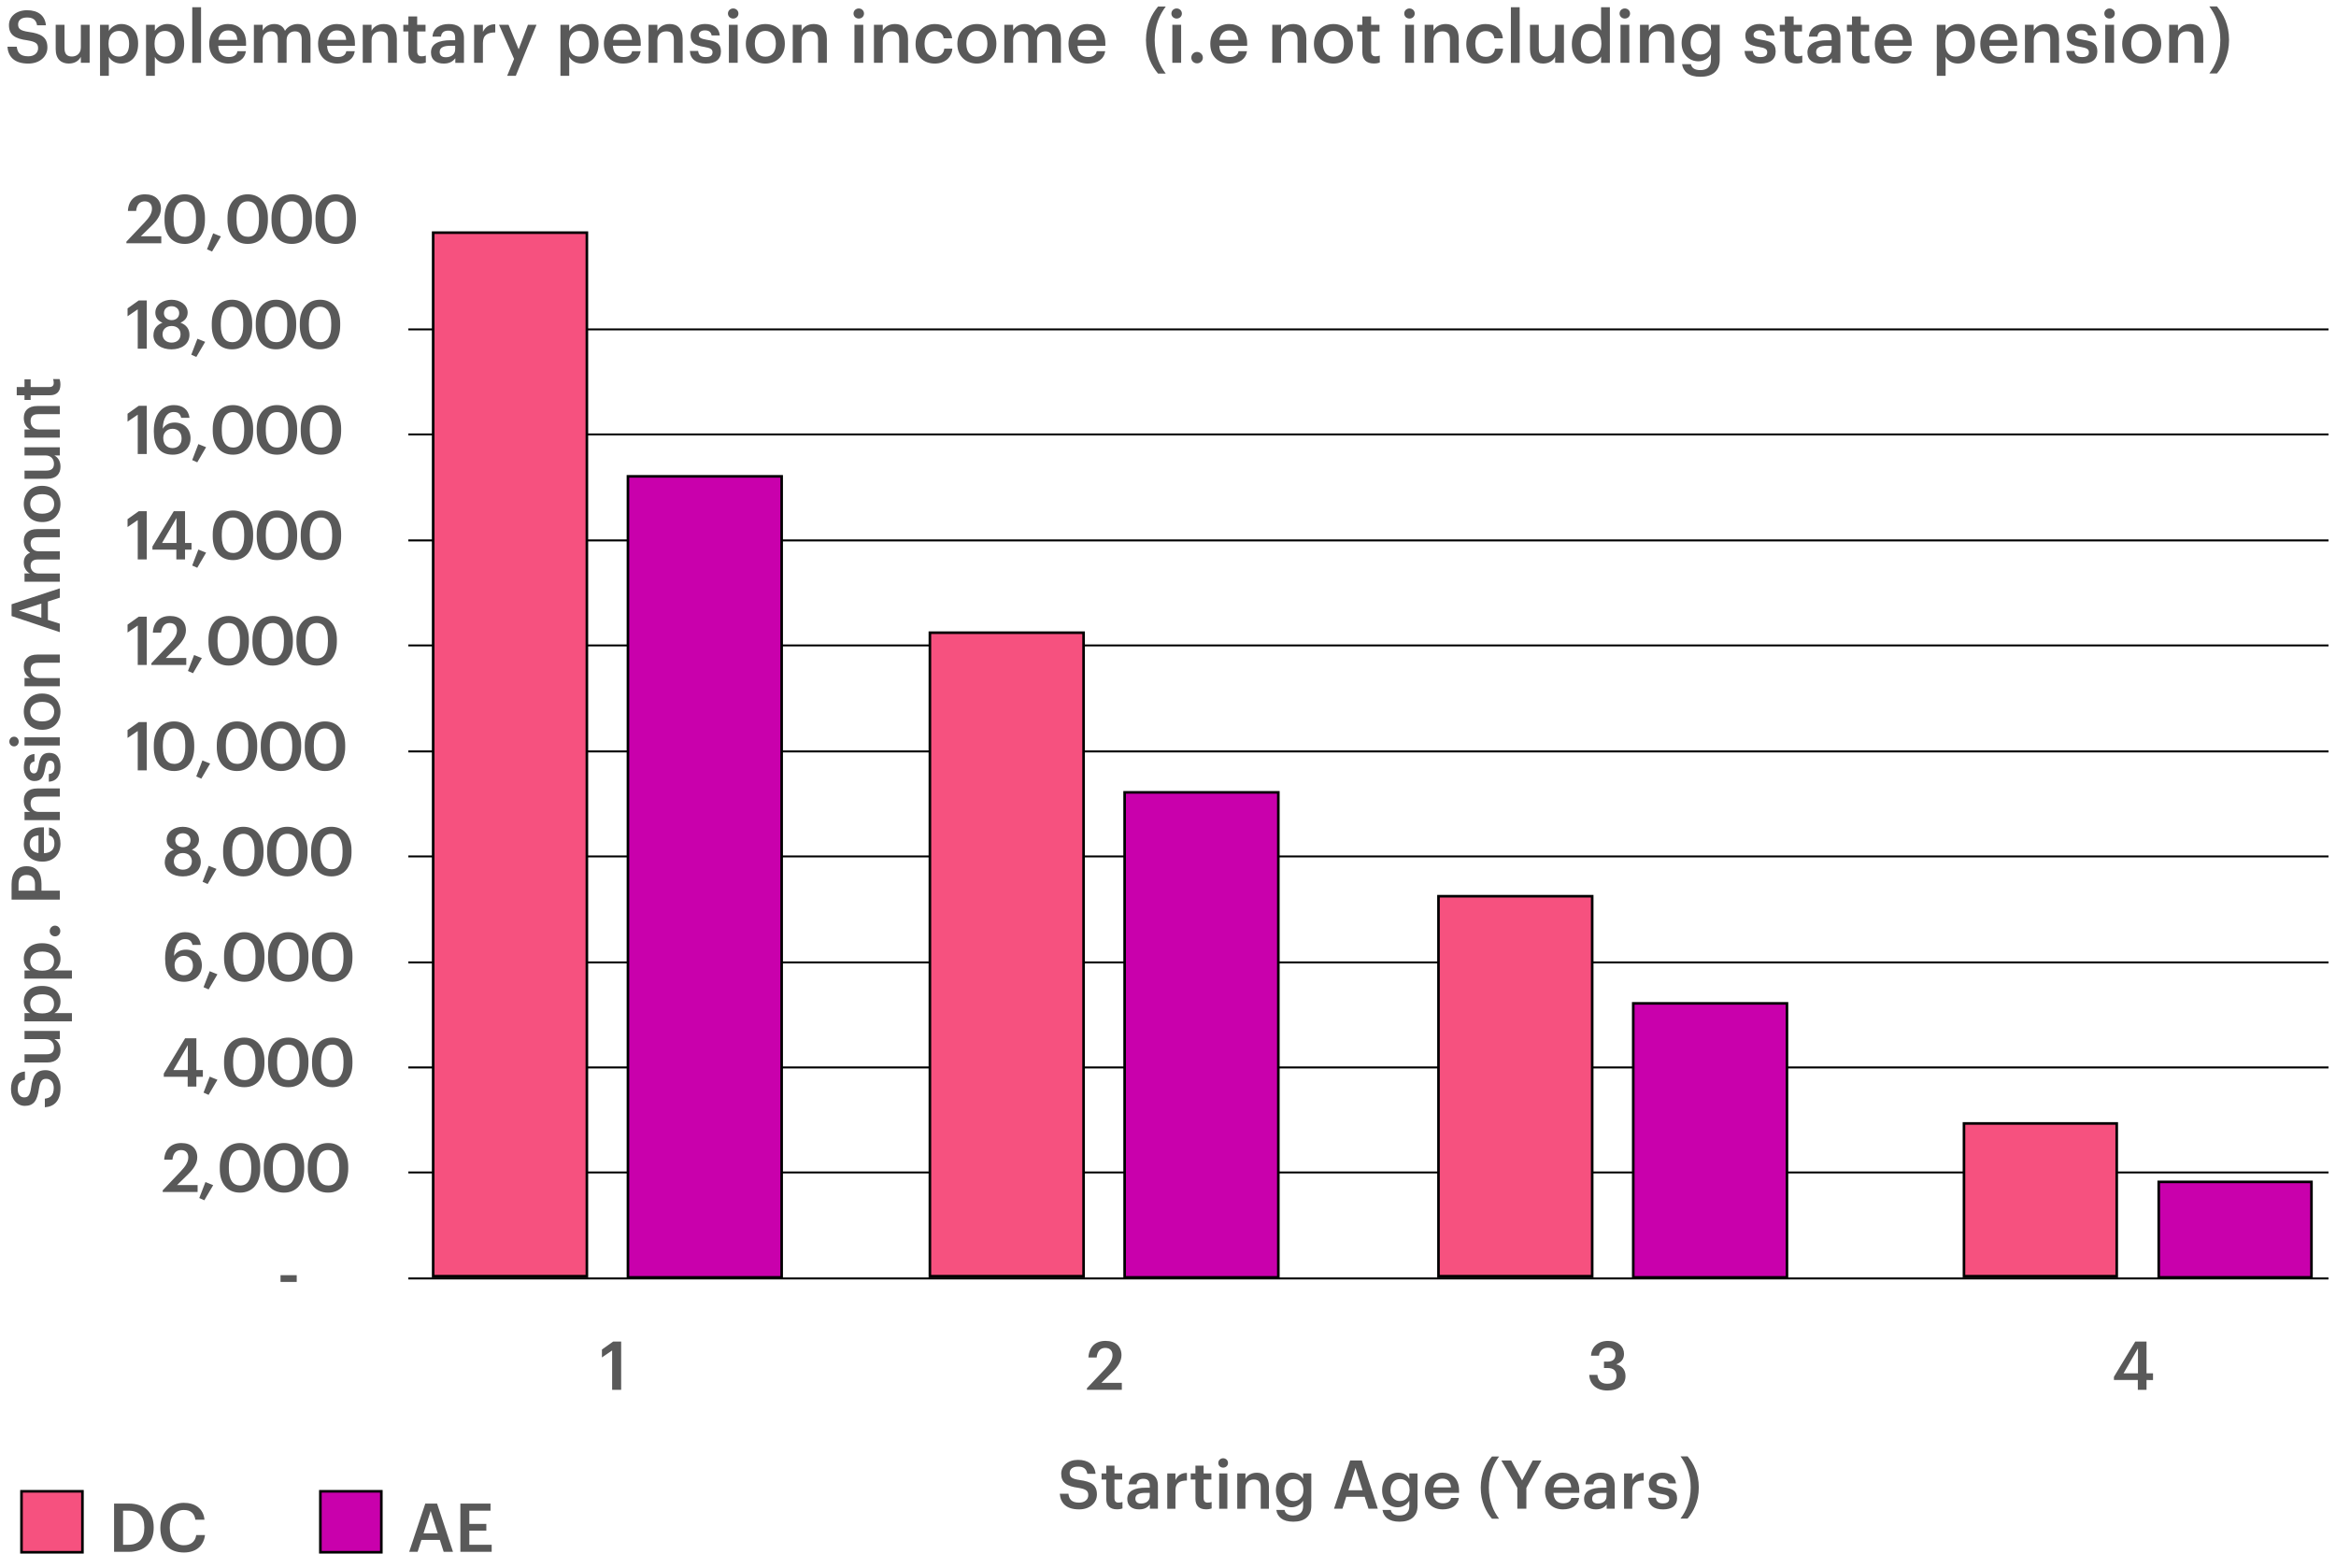 <svg xmlns="http://www.w3.org/2000/svg" id="Layer_2" data-name="Layer 2" viewBox="0 0 900 604.14"><defs><style>.cls-1{fill:none;stroke-linejoin:round;stroke-width:.75px;stroke:#000}.cls-2,.cls-4{stroke:#000;stroke-miterlimit:10}.cls-2{fill:#c900ac}.cls-4{fill:#f6517f}.cls-6{fill:#595959}</style></defs><g><path d="M157.31 451.7h739.8m-739.8-40.46h739.8m-739.8-40.46h739.8m-739.8-40.83h739.8m-739.8-40.46h739.8m-739.8-40.83h739.8m-739.8-40.46h739.8m-739.8-40.83h739.8m-739.8-40.46h739.8M157.31 492.53H897.1" class="cls-1"/><path d="M108.08 491.27h6.24v2.6h-6.24v-2.6Z" class="cls-6"/><g><path d="m62.69 458.59 7.02-7.41c1.77-1.87 2.83-3.51 2.83-5.28s-.99-2.83-2.78-2.83-3.02 1.07-3.33 3.69h-3.17c.23-4.06 2.68-6.4 6.6-6.4s6.14 2.21 6.14 5.49c0 2.42-1.43 4.52-3.64 6.66l-4.13 4.03h7.9v2.68H62.69v-.62ZM76.78 461.55l2.37-6.16 2.99 1.2-3.41 5.82-1.95-.86ZM84.68 450.4v-.94c0-5.64 3.12-9.1 7.8-9.1s7.77 3.43 7.77 9.02v.94c0 5.59-2.91 9.15-7.77 9.15s-7.8-3.48-7.8-9.07Zm12.12-.08v-.91c0-3.95-1.51-6.34-4.29-6.34s-4.34 2.24-4.34 6.37v.94c0 4.21 1.61 6.34 4.39 6.34s4.24-2.18 4.24-6.4ZM101.63 450.4v-.94c0-5.64 3.12-9.1 7.8-9.1s7.77 3.43 7.77 9.02v.94c0 5.59-2.91 9.15-7.77 9.15s-7.8-3.48-7.8-9.07Zm12.12-.08v-.91c0-3.95-1.51-6.34-4.29-6.34s-4.34 2.24-4.34 6.37v.94c0 4.21 1.61 6.34 4.39 6.34s4.24-2.18 4.24-6.4ZM118.59 450.4v-.94c0-5.64 3.12-9.1 7.8-9.1s7.77 3.43 7.77 9.02v.94c0 5.59-2.91 9.15-7.77 9.15s-7.8-3.48-7.8-9.07Zm12.12-.08v-.91c0-3.95-1.51-6.34-4.29-6.34s-4.34 2.24-4.34 6.37v.94c0 4.21 1.61 6.34 4.39 6.34s4.24-2.18 4.24-6.4Z" class="cls-6"/></g><g><path d="M72.31 414.83H63.1v-1.22l8.22-13.6h4.34v12.25h2.5v2.57h-2.5v3.77h-3.35v-3.77Zm.05-2.57v-9.62l-5.56 9.62h5.56ZM78.42 420.94l2.37-6.16 2.99 1.2-3.41 5.82-1.95-.86ZM86.32 409.78v-.94c0-5.64 3.12-9.1 7.8-9.1s7.77 3.43 7.77 9.02v.94c0 5.59-2.91 9.15-7.77 9.15s-7.8-3.48-7.8-9.07Zm12.12-.08v-.91c0-3.95-1.51-6.34-4.29-6.34s-4.34 2.24-4.34 6.37v.94c0 4.21 1.61 6.34 4.39 6.34s4.24-2.18 4.24-6.4ZM103.27 409.78v-.94c0-5.64 3.12-9.1 7.8-9.1s7.77 3.43 7.77 9.02v.94c0 5.59-2.91 9.15-7.77 9.15s-7.8-3.48-7.8-9.07Zm12.12-.08v-.91c0-3.95-1.51-6.34-4.29-6.34s-4.34 2.24-4.34 6.37v.94c0 4.21 1.61 6.34 4.39 6.34s4.24-2.18 4.24-6.4ZM120.22 409.78v-.94c0-5.64 3.12-9.1 7.8-9.1s7.77 3.43 7.77 9.02v.94c0 5.59-2.91 9.15-7.77 9.15s-7.8-3.48-7.8-9.07Zm12.12-.08v-.91c0-3.95-1.51-6.34-4.29-6.34s-4.34 2.24-4.34 6.37v.94c0 4.21 1.61 6.34 4.39 6.34s4.24-2.18 4.24-6.4Z" class="cls-6"/></g><g><path d="M63.62 369.53v-.44c0-6.45 3.25-9.96 7.7-9.96 3.38 0 5.62 1.66 6.06 4.91h-3.22c-.34-1.4-1.07-2.24-2.86-2.24-2.5 0-4.13 2.21-4.24 6.45.86-1.43 2.39-2.39 4.6-2.39 3.56 0 6.11 2.44 6.11 6.06s-2.65 6.32-6.86 6.32c-5.41 0-7.28-3.8-7.28-8.71ZM74.33 372c0-2.24-1.35-3.74-3.48-3.74s-3.59 1.48-3.59 3.54c0 2.47 1.48 3.9 3.59 3.9s3.48-1.48 3.48-3.69ZM78.42 380.32l2.37-6.16 2.99 1.2-3.41 5.82-1.95-.86ZM86.32 369.17v-.94c0-5.64 3.12-9.1 7.8-9.1s7.77 3.43 7.77 9.02v.94c0 5.59-2.91 9.15-7.77 9.15s-7.8-3.48-7.8-9.07Zm12.12-.08v-.91c0-3.95-1.51-6.34-4.29-6.34s-4.34 2.24-4.34 6.37v.94c0 4.21 1.61 6.34 4.39 6.34s4.24-2.18 4.24-6.4ZM103.27 369.17v-.94c0-5.64 3.12-9.1 7.8-9.1s7.77 3.43 7.77 9.02v.94c0 5.59-2.91 9.15-7.77 9.15s-7.8-3.48-7.8-9.07Zm12.12-.08v-.91c0-3.95-1.51-6.34-4.29-6.34s-4.34 2.24-4.34 6.37v.94c0 4.21 1.61 6.34 4.39 6.34s4.24-2.18 4.24-6.4ZM120.22 369.17v-.94c0-5.64 3.12-9.1 7.8-9.1s7.77 3.43 7.77 9.02v.94c0 5.59-2.91 9.15-7.77 9.15s-7.8-3.48-7.8-9.07Zm12.12-.08v-.91c0-3.95-1.51-6.34-4.29-6.34s-4.34 2.24-4.34 6.37v.94c0 4.21 1.61 6.34 4.39 6.34s4.24-2.18 4.24-6.4Z" class="cls-6"/></g><g><path d="M63.49 332.12c0-2.37 1.4-4 3.48-4.73-1.72-.68-2.76-2.03-2.76-3.87 0-3.15 3.02-4.99 6.24-4.99s6.21 1.87 6.21 4.94c0 1.9-1.09 3.17-2.76 3.9 2.18.78 3.46 2.39 3.46 4.65 0 3.67-3.17 5.62-6.92 5.62s-6.97-1.87-6.97-5.51Zm10.43-.31c0-2.05-1.51-3.17-3.43-3.17s-3.51 1.12-3.51 3.2 1.61 3.2 3.48 3.2c1.98 0 3.46-1.14 3.46-3.22Zm-.52-8.14c0-1.59-1.27-2.65-2.94-2.65s-2.94 1.01-2.94 2.68 1.38 2.68 2.99 2.68c1.69 0 2.89-1.01 2.89-2.7ZM78.05 339.71l2.37-6.16 2.99 1.2-3.41 5.82-1.95-.86ZM85.96 328.56v-.94c0-5.64 3.12-9.1 7.8-9.1s7.77 3.43 7.77 9.02v.94c0 5.59-2.91 9.15-7.77 9.15s-7.8-3.48-7.8-9.07Zm12.12-.08v-.91c0-3.95-1.51-6.34-4.29-6.34s-4.34 2.24-4.34 6.37v.94c0 4.21 1.61 6.34 4.39 6.34s4.24-2.18 4.24-6.4ZM102.91 328.56v-.94c0-5.64 3.12-9.1 7.8-9.1s7.77 3.43 7.77 9.02v.94c0 5.59-2.91 9.15-7.77 9.15s-7.8-3.48-7.8-9.07Zm12.12-.08v-.91c0-3.95-1.51-6.34-4.29-6.34s-4.34 2.24-4.34 6.37v.94c0 4.21 1.61 6.34 4.39 6.34s4.24-2.18 4.24-6.4ZM119.86 328.56v-.94c0-5.64 3.12-9.1 7.8-9.1s7.77 3.43 7.77 9.02v.94c0 5.59-2.91 9.15-7.77 9.15s-7.8-3.48-7.8-9.07Zm12.12-.08v-.91c0-3.95-1.51-6.34-4.29-6.34s-4.34 2.24-4.34 6.37v.94c0 4.21 1.61 6.34 4.39 6.34s4.24-2.18 4.24-6.4Z" class="cls-6"/></g><g><path d="m53.07 281.62-3.93 2.68v-3.04l4.32-3.07h3.09v18.59h-3.48v-15.16ZM59.26 287.97v-.94c0-5.64 3.12-9.1 7.8-9.1s7.77 3.43 7.77 9.02v.94c0 5.59-2.91 9.15-7.77 9.15s-7.8-3.48-7.8-9.07Zm12.12-.08v-.91c0-3.95-1.51-6.34-4.29-6.34s-4.34 2.24-4.34 6.37v.94c0 4.21 1.61 6.34 4.39 6.34s4.24-2.18 4.24-6.4ZM75.61 299.12l2.37-6.16 2.99 1.2-3.41 5.82-1.95-.86ZM83.52 287.97v-.94c0-5.64 3.12-9.1 7.8-9.1s7.77 3.43 7.77 9.02v.94c0 5.59-2.91 9.15-7.77 9.15s-7.8-3.48-7.8-9.07Zm12.12-.08v-.91c0-3.95-1.51-6.34-4.29-6.34s-4.34 2.24-4.34 6.37v.94c0 4.21 1.61 6.34 4.39 6.34s4.24-2.18 4.24-6.4ZM100.47 287.97v-.94c0-5.64 3.12-9.1 7.8-9.1s7.77 3.43 7.77 9.02v.94c0 5.59-2.91 9.15-7.77 9.15s-7.8-3.48-7.8-9.07Zm12.12-.08v-.91c0-3.95-1.51-6.34-4.29-6.34s-4.34 2.24-4.34 6.37v.94c0 4.21 1.61 6.34 4.39 6.34s4.24-2.18 4.24-6.4ZM117.42 287.97v-.94c0-5.64 3.12-9.1 7.8-9.1s7.77 3.43 7.77 9.02v.94c0 5.59-2.91 9.15-7.77 9.15s-7.8-3.48-7.8-9.07Zm12.12-.08v-.91c0-3.95-1.51-6.34-4.29-6.34s-4.34 2.24-4.34 6.37v.94c0 4.21 1.61 6.34 4.39 6.34s4.24-2.18 4.24-6.4Z" class="cls-6"/></g><g><path d="m53.07 241.01-3.93 2.68v-3.04l4.32-3.07h3.09v18.59h-3.48v-15.16ZM58.32 255.54l7.02-7.41c1.77-1.87 2.83-3.51 2.83-5.28s-.99-2.83-2.78-2.83-3.02 1.07-3.33 3.69h-3.17c.23-4.06 2.68-6.4 6.6-6.4s6.14 2.21 6.14 5.49c0 2.42-1.43 4.52-3.64 6.66l-4.13 4.03h7.9v2.68H58.32v-.62ZM72.41 258.5l2.37-6.16 2.99 1.2-3.41 5.82-1.95-.86ZM80.32 247.35v-.94c0-5.64 3.12-9.1 7.8-9.1s7.77 3.43 7.77 9.02v.94c0 5.59-2.91 9.15-7.77 9.15s-7.8-3.48-7.8-9.07Zm12.12-.08v-.91c0-3.95-1.51-6.34-4.29-6.34s-4.34 2.24-4.34 6.37v.94c0 4.21 1.61 6.34 4.39 6.34s4.24-2.18 4.24-6.4ZM97.27 247.35v-.94c0-5.64 3.12-9.1 7.8-9.1s7.77 3.43 7.77 9.02v.94c0 5.59-2.91 9.15-7.77 9.15s-7.8-3.48-7.8-9.07Zm12.12-.08v-.91c0-3.95-1.51-6.34-4.29-6.34s-4.34 2.24-4.34 6.37v.94c0 4.21 1.61 6.34 4.39 6.34s4.24-2.18 4.24-6.4ZM114.22 247.35v-.94c0-5.64 3.12-9.1 7.8-9.1s7.77 3.43 7.77 9.02v.94c0 5.59-2.91 9.15-7.77 9.15s-7.8-3.48-7.8-9.07Zm12.12-.08v-.91c0-3.95-1.51-6.34-4.29-6.34s-4.34 2.24-4.34 6.37v.94c0 4.21 1.61 6.34 4.39 6.34s4.24-2.18 4.24-6.4Z" class="cls-6"/></g><g><path d="m53.07 200.37-3.93 2.68v-3.04l4.32-3.07h3.09v18.59h-3.48v-15.16ZM67.94 211.76h-9.21v-1.22l8.22-13.6h4.34v12.25h2.5v2.57h-2.5v3.77h-3.35v-3.77Zm.05-2.57v-9.62l-5.56 9.62h5.56ZM74.05 217.87l2.37-6.16 2.99 1.2-3.41 5.82-1.95-.86ZM81.96 206.71v-.94c0-5.64 3.12-9.1 7.8-9.1s7.77 3.43 7.77 9.02v.94c0 5.59-2.91 9.15-7.77 9.15s-7.8-3.48-7.8-9.07Zm12.12-.08v-.91c0-3.95-1.51-6.34-4.29-6.34s-4.34 2.24-4.34 6.37v.94c0 4.21 1.61 6.34 4.39 6.34s4.24-2.18 4.24-6.4ZM98.91 206.71v-.94c0-5.64 3.12-9.1 7.8-9.1s7.77 3.43 7.77 9.02v.94c0 5.59-2.91 9.15-7.77 9.15s-7.8-3.48-7.8-9.07Zm12.12-.08v-.91c0-3.95-1.51-6.34-4.29-6.34s-4.34 2.24-4.34 6.37v.94c0 4.21 1.61 6.34 4.39 6.34s4.24-2.18 4.24-6.4ZM115.86 206.71v-.94c0-5.64 3.12-9.1 7.8-9.1s7.77 3.43 7.77 9.02v.94c0 5.59-2.91 9.15-7.77 9.15s-7.8-3.48-7.8-9.07Zm12.12-.08v-.91c0-3.95-1.51-6.34-4.29-6.34s-4.34 2.24-4.34 6.37v.94c0 4.21 1.61 6.34 4.39 6.34s4.24-2.18 4.24-6.4Z" class="cls-6"/></g><g><path d="m53.07 159.76-3.93 2.68v-3.04l4.32-3.07h3.09v18.59h-3.48v-15.16ZM59.26 166.46v-.44c0-6.45 3.25-9.96 7.7-9.96 3.38 0 5.62 1.66 6.06 4.91H69.8c-.34-1.4-1.07-2.24-2.86-2.24-2.5 0-4.13 2.21-4.24 6.45.86-1.43 2.39-2.39 4.6-2.39 3.56 0 6.11 2.44 6.11 6.06s-2.65 6.32-6.86 6.32c-5.41 0-7.28-3.8-7.28-8.71Zm10.71 2.47c0-2.24-1.35-3.74-3.48-3.74s-3.59 1.48-3.59 3.54c0 2.47 1.48 3.9 3.59 3.9s3.48-1.48 3.48-3.69ZM74.05 177.25l2.37-6.16 2.99 1.2-3.41 5.82-1.95-.86ZM81.96 166.1v-.94c0-5.64 3.12-9.1 7.8-9.1s7.77 3.43 7.77 9.02v.94c0 5.59-2.91 9.15-7.77 9.15s-7.8-3.48-7.8-9.07Zm12.12-.08v-.91c0-3.95-1.51-6.34-4.29-6.34s-4.34 2.24-4.34 6.37v.94c0 4.21 1.61 6.34 4.39 6.34s4.24-2.18 4.24-6.4ZM98.91 166.1v-.94c0-5.64 3.12-9.1 7.8-9.1s7.77 3.43 7.77 9.02v.94c0 5.59-2.91 9.15-7.77 9.15s-7.8-3.48-7.8-9.07Zm12.12-.08v-.91c0-3.95-1.51-6.34-4.29-6.34s-4.34 2.24-4.34 6.37v.94c0 4.21 1.61 6.34 4.39 6.34s4.24-2.18 4.24-6.4ZM115.86 166.1v-.94c0-5.64 3.12-9.1 7.8-9.1s7.77 3.43 7.77 9.02v.94c0 5.59-2.91 9.15-7.77 9.15s-7.8-3.48-7.8-9.07Zm12.12-.08v-.91c0-3.95-1.51-6.34-4.29-6.34s-4.34 2.24-4.34 6.37v.94c0 4.21 1.61 6.34 4.39 6.34s4.24-2.18 4.24-6.4Z" class="cls-6"/></g><g><path d="m53.07 119.17-3.93 2.68v-3.04l4.32-3.07h3.09v18.59h-3.48v-15.16ZM59.13 129.07c0-2.37 1.4-4 3.48-4.73-1.72-.68-2.76-2.03-2.76-3.87 0-3.15 3.02-4.99 6.24-4.99s6.21 1.87 6.21 4.94c0 1.9-1.09 3.17-2.76 3.9 2.18.78 3.46 2.39 3.46 4.65 0 3.67-3.17 5.62-6.92 5.62s-6.97-1.87-6.97-5.51Zm10.43-.31c0-2.05-1.51-3.17-3.43-3.17s-3.51 1.12-3.51 3.2 1.61 3.2 3.48 3.2c1.98 0 3.46-1.14 3.46-3.22Zm-.52-8.14c0-1.59-1.27-2.65-2.94-2.65s-2.94 1.01-2.94 2.68 1.38 2.68 2.99 2.68 2.89-1.01 2.89-2.7ZM73.69 136.66l2.37-6.16 2.99 1.2-3.41 5.82-1.95-.86ZM81.59 125.51v-.94c0-5.64 3.12-9.1 7.8-9.1s7.77 3.43 7.77 9.02v.94c0 5.59-2.91 9.15-7.77 9.15s-7.8-3.48-7.8-9.07Zm12.12-.08v-.91c0-3.95-1.51-6.34-4.29-6.34s-4.34 2.24-4.34 6.37v.94c0 4.21 1.61 6.34 4.39 6.34s4.24-2.18 4.24-6.4ZM98.54 125.51v-.94c0-5.64 3.12-9.1 7.8-9.1s7.77 3.43 7.77 9.02v.94c0 5.59-2.91 9.15-7.77 9.15s-7.8-3.48-7.8-9.07Zm12.12-.08v-.91c0-3.95-1.51-6.34-4.29-6.34s-4.34 2.24-4.34 6.37v.94c0 4.21 1.61 6.34 4.39 6.34s4.24-2.18 4.24-6.4ZM115.5 125.51v-.94c0-5.64 3.12-9.1 7.8-9.1s7.77 3.43 7.77 9.02v.94c0 5.59-2.91 9.15-7.77 9.15s-7.8-3.48-7.8-9.07Zm12.12-.08v-.91c0-3.95-1.51-6.34-4.29-6.34s-4.34 2.24-4.34 6.37v.94c0 4.21 1.61 6.34 4.39 6.34s4.24-2.18 4.24-6.4Z" class="cls-6"/></g><g><path d="m48.7 93.09 7.02-7.41c1.77-1.87 2.83-3.51 2.83-5.28s-.99-2.83-2.78-2.83-3.02 1.07-3.33 3.69h-3.17c.23-4.06 2.68-6.4 6.6-6.4s6.14 2.21 6.14 5.49c0 2.42-1.43 4.52-3.64 6.66l-4.13 4.03h7.9v2.68H48.7v-.62ZM63.39 84.9v-.94c0-5.64 3.12-9.1 7.8-9.1s7.77 3.43 7.77 9.02v.94c0 5.59-2.91 9.15-7.77 9.15s-7.8-3.48-7.8-9.07Zm12.12-.08v-.91c0-3.95-1.51-6.34-4.29-6.34s-4.34 2.24-4.34 6.37v.94c0 4.21 1.61 6.34 4.39 6.34s4.24-2.18 4.24-6.4ZM79.75 96.05l2.37-6.16 2.99 1.2-3.41 5.82-1.95-.86ZM87.65 84.9v-.94c0-5.64 3.12-9.1 7.8-9.1s7.77 3.43 7.77 9.02v.94c0 5.59-2.91 9.15-7.77 9.15s-7.8-3.48-7.8-9.07Zm12.12-.08v-.91c0-3.95-1.51-6.34-4.29-6.34s-4.34 2.24-4.34 6.37v.94c0 4.21 1.61 6.34 4.39 6.34s4.24-2.18 4.24-6.4ZM104.6 84.9v-.94c0-5.64 3.12-9.1 7.8-9.1s7.77 3.43 7.77 9.02v.94c0 5.59-2.91 9.15-7.77 9.15s-7.8-3.48-7.8-9.07Zm12.12-.08v-.91c0-3.95-1.51-6.34-4.29-6.34s-4.34 2.24-4.34 6.37v.94c0 4.21 1.61 6.34 4.39 6.34s4.24-2.18 4.24-6.4ZM121.55 84.9v-.94c0-5.64 3.12-9.1 7.8-9.1s7.77 3.43 7.77 9.02v.94c0 5.59-2.91 9.15-7.77 9.15s-7.8-3.48-7.8-9.07Zm12.12-.08v-.91c0-3.95-1.51-6.34-4.29-6.34s-4.34 2.24-4.34 6.37v.94c0 4.21 1.61 6.34 4.39 6.34s4.24-2.18 4.24-6.4Z" class="cls-6"/></g><path d="m235.84 520.28-3.93 2.68v-3.04l4.32-3.07h3.09v18.59h-3.48v-15.16ZM418.77 534.81l7.02-7.41c1.77-1.87 2.83-3.51 2.83-5.28s-.99-2.83-2.78-2.83-3.02 1.07-3.33 3.69h-3.17c.23-4.06 2.68-6.4 6.6-6.4s6.14 2.21 6.14 5.49c0 2.42-1.43 4.52-3.64 6.66l-4.13 4.03h7.9v2.68h-13.44v-.62ZM612.29 529.69h3.15c.18 1.95 1.27 3.41 3.77 3.41s3.54-1.17 3.54-3.02c0-2.03-1.09-3.04-3.35-3.04h-1.43v-2.47h1.33c2.13 0 3.09-.99 3.09-2.73 0-1.51-.96-2.63-2.89-2.63s-3.25 1.2-3.46 3.07h-3.07c.18-3.22 2.6-5.69 6.58-5.69s6.14 2.24 6.14 4.99c0 2.11-1.22 3.38-3.02 4.06 2.16.49 3.59 2.03 3.59 4.5 0 3.43-2.7 5.56-6.97 5.56s-6.84-2.44-6.99-6.01ZM823.65 531.66h-9.21v-1.22l8.22-13.6H827v12.25h2.5v2.57H827v3.77h-3.35v-3.77Zm.05-2.57v-9.62l-5.56 9.62h5.56Z" class="cls-6"/><g><path d="M17.28 426.59v-3.33c1.87-.23 3.43-.99 3.43-4.13 0-2.05-1.14-3.51-2.86-3.51s-2.37.86-2.86 3.87c-.6 4.45-1.95 6.55-5.43 6.55-3.04 0-5.33-2.6-5.33-6.47s1.82-6.4 5.38-6.76v3.17c-1.95.34-2.78 1.46-2.78 3.59s1.01 3.2 2.44 3.2c1.51 0 2.26-.62 2.73-3.85.6-4.37 1.85-6.63 5.56-6.63 3.22 0 5.75 2.73 5.75 6.84 0 5.07-2.52 7.2-6.03 7.46ZM18.16 409.33H9.45v-3.15h8.35c2.05 0 2.99-.86 2.99-2.68 0-1.69-1.09-3.17-3.25-3.17H9.45v-3.15h13.6v3.15h-2.13c1.33.68 2.39 2.11 2.39 4.32 0 2.68-1.53 4.68-5.15 4.68ZM9.45 393.47v-3.15h2.18c-1.3-.75-2.47-2.44-2.47-4.45 0-3.41 2.52-6.03 6.92-6.03h.21c4.37 0 7.02 2.52 7.02 6.03 0 2.16-1.07 3.72-2.39 4.45h6.79v3.15H9.45Zm6.89-10.4h-.21c-3.02 0-4.5 1.56-4.5 3.61 0 2.18 1.48 3.74 4.5 3.74h.21c3.04 0 4.47-1.48 4.47-3.77s-1.56-3.59-4.47-3.59ZM9.45 377.01v-3.15h2.18c-1.3-.75-2.47-2.44-2.47-4.45 0-3.41 2.52-6.03 6.92-6.03h.21c4.37 0 7.02 2.52 7.02 6.03 0 2.16-1.07 3.72-2.39 4.45h6.79v3.15H9.45Zm6.89-10.4h-.21c-3.02 0-4.5 1.56-4.5 3.61 0 2.18 1.48 3.74 4.5 3.74h.21c3.04 0 4.47-1.48 4.47-3.77s-1.56-3.59-4.47-3.59ZM21.2 360.74c-1.14 0-2.05-.91-2.05-2.05s.91-2.08 2.05-2.08 2.03.91 2.03 2.08-.88 2.05-2.03 2.05ZM4.46 346.59v-5.98c0-4.16 1.85-6.89 5.75-6.89h.1c3.93 0 5.67 2.83 5.67 6.81v2.6h7.07v3.46H4.46Zm9.02-5.98c0-2.29-1.12-3.51-3.17-3.51h-.1c-2.21 0-3.07 1.3-3.07 3.51v2.52h6.34v-2.52ZM16.39 331.93h-.21c-4.21 0-7.02-2.89-7.02-6.76 0-3.38 2-6.42 6.86-6.42h.91v9.96c2.57-.1 4.03-1.4 4.03-3.74 0-1.9-.75-2.89-2.08-3.12v-3.04c2.86.44 4.42 2.76 4.42 6.24 0 4-2.63 6.89-6.92 6.89Zm-1.56-10.06c-2.34.16-3.38 1.35-3.38 3.3s1.27 3.17 3.38 3.48v-6.79ZM9.45 315.94v-3.15h2.16c-1.33-.65-2.44-2.16-2.44-4.39 0-2.73 1.59-4.65 5.33-4.65h8.55v3.15h-8.27c-2.05 0-2.99.83-2.99 2.7 0 1.77 1.09 3.2 3.25 3.2h8.01v3.15H9.45ZM18.81 301.17v-2.96c1.38-.16 2.18-.86 2.18-2.7 0-1.69-.6-2.44-1.74-2.44s-1.53.91-1.87 2.91c-.57 3.59-1.59 4.91-4.13 4.91-2.73 0-4.08-2.55-4.08-5.1 0-2.78 1.04-4.99 4.11-5.33v2.91c-1.25.26-1.82.96-1.82 2.42 0 1.35.65 2.16 1.61 2.16s1.38-.65 1.74-2.81c.49-3.2 1.27-5.1 4.16-5.1s4.34 1.95 4.34 5.43-1.61 5.56-4.5 5.69ZM5.42 287.55c-1.04 0-1.82-.83-1.82-1.87s.78-1.87 1.82-1.87 1.79.83 1.79 1.87-.78 1.87-1.79 1.87Zm4.03-.34v-3.15h13.6v3.15H9.45ZM16.39 281.15h-.21c-4.21 0-7.02-2.99-7.02-6.99s2.78-6.97 6.94-6.97h.21c4.24 0 6.99 2.99 6.99 6.99s-2.78 6.97-6.92 6.97Zm-.05-10.74h-.18c-2.81 0-4.52 1.4-4.52 3.74s1.69 3.77 4.5 3.77h.21c2.78 0 4.52-1.38 4.52-3.77s-1.74-3.74-4.52-3.74ZM9.45 264.36v-3.15h2.16c-1.33-.65-2.44-2.16-2.44-4.39 0-2.73 1.59-4.65 5.33-4.65h8.55v3.15h-8.27c-2.05 0-2.99.83-2.99 2.71 0 1.77 1.09 3.2 3.25 3.2h8.01v3.15H9.45ZM4.46 237.32v-4.52l18.59-6.14v3.59l-4.6 1.48v7.1l4.6 1.46v3.25l-18.59-6.21Zm11.47.7v-5.49l-8.63 2.73 8.63 2.76ZM9.45 224.08v-3.15h2.08c-1.27-.65-2.37-2.13-2.37-4.13 0-1.77.75-3.17 2.44-3.85-1.69-1.04-2.44-2.91-2.44-4.6 0-2.5 1.53-4.52 5.28-4.52h8.61v3.15h-8.4c-2 0-2.86.86-2.86 2.42s1.04 2.99 3.12 2.99h8.14v3.15h-8.4c-2 0-2.86.88-2.86 2.42s1.04 2.99 3.12 2.99h8.14v3.15H9.45ZM16.39 201.13h-.21c-4.21 0-7.02-2.99-7.02-6.99s2.78-6.97 6.94-6.97h.21c4.24 0 6.99 2.99 6.99 6.99s-2.78 6.97-6.92 6.97Zm-.05-10.74h-.18c-2.81 0-4.52 1.4-4.52 3.74s1.69 3.77 4.5 3.77h.21c2.78 0 4.52-1.38 4.52-3.77s-1.74-3.74-4.52-3.74ZM18.16 184.46H9.45v-3.15h8.35c2.05 0 2.99-.86 2.99-2.68 0-1.69-1.09-3.17-3.25-3.17H9.45v-3.15h13.6v3.15h-2.13c1.33.68 2.39 2.11 2.39 4.32 0 2.68-1.53 4.68-5.15 4.68ZM9.45 168.6v-3.15h2.16c-1.33-.65-2.44-2.16-2.44-4.39 0-2.73 1.59-4.65 5.33-4.65h8.55v3.15h-8.27c-2.05 0-2.99.83-2.99 2.7 0 1.77 1.09 3.2 3.25 3.2h8.01v3.15H9.45ZM19.25 152.27h-7.44v1.82H9.44v-1.82H6.45v-3.15h2.99v-2.99h2.37v2.99h7.15c1.2 0 1.74-.57 1.74-1.56 0-.62-.08-1.09-.26-1.53h2.5c.18.49.34 1.17.34 2.13 0 2.7-1.46 4.11-4.03 4.11Z" class="cls-6"/></g><g><path d="M408.31 575.47h3.33c.23 1.87.99 3.43 4.13 3.43 2.05 0 3.51-1.14 3.51-2.86s-.86-2.37-3.87-2.86c-4.45-.6-6.55-1.95-6.55-5.43 0-3.04 2.6-5.33 6.47-5.33s6.4 1.82 6.76 5.38h-3.17c-.34-1.95-1.46-2.78-3.59-2.78s-3.2 1.01-3.2 2.44c0 1.51.62 2.26 3.85 2.73 4.37.6 6.63 1.85 6.63 5.56 0 3.22-2.73 5.75-6.84 5.75-5.07 0-7.2-2.52-7.46-6.03ZM426.22 577.45v-7.44h-1.82v-2.37h1.82v-2.99h3.15v2.99h2.99v2.37h-2.99v7.15c0 1.2.57 1.74 1.56 1.74.62 0 1.09-.08 1.53-.26v2.5c-.49.18-1.17.34-2.13.34-2.7 0-4.11-1.46-4.11-4.03ZM434.31 577.47c0-3.17 3.07-4.32 6.97-4.32h1.69v-.7c0-1.82-.62-2.73-2.47-2.73-1.64 0-2.44.78-2.6 2.13h-3.04c.26-3.17 2.78-4.5 5.82-4.5s5.43 1.25 5.43 4.97v8.92h-3.09v-1.66c-.88 1.17-2.08 1.92-4.16 1.92-2.5 0-4.55-1.2-4.55-4.03Zm8.66-.99v-1.35h-1.61c-2.39 0-3.93.55-3.93 2.21 0 1.14.62 1.9 2.18 1.9 1.92 0 3.35-1.01 3.35-2.76ZM449.72 567.65h3.15v2.55c.86-1.72 2.13-2.73 4.42-2.76v2.94c-2.76.03-4.42.91-4.42 3.8v7.07h-3.15v-13.6ZM460.57 577.45v-7.44h-1.82v-2.37h1.82v-2.99h3.15v2.99h2.99v2.37h-2.99v7.15c0 1.2.57 1.74 1.56 1.74.62 0 1.09-.08 1.53-.26v2.5c-.49.18-1.17.34-2.13.34-2.7 0-4.11-1.46-4.11-4.03ZM469.38 563.62c0-1.04.83-1.82 1.87-1.82s1.87.78 1.87 1.82-.83 1.79-1.87 1.79-1.87-.78-1.87-1.79Zm.34 4.03h3.15v13.6h-3.15v-13.6ZM476.69 567.65h3.15v2.16c.65-1.33 2.16-2.44 4.39-2.44 2.73 0 4.65 1.59 4.65 5.33v8.55h-3.15v-8.27c0-2.05-.83-2.99-2.7-2.99-1.77 0-3.2 1.09-3.2 3.25v8.01h-3.15v-13.6ZM491.74 581.71h3.17c.26 1.35 1.3 2.13 3.35 2.13 2.44 0 3.8-1.22 3.8-3.67v-2c-.75 1.3-2.44 2.52-4.45 2.52-3.41 0-6.03-2.55-6.03-6.47v-.18c0-3.82 2.6-6.68 6.11-6.68 2.24 0 3.59 1.01 4.37 2.37v-2.08h3.15v12.58c-.03 4-2.7 6.01-6.92 6.01s-6.19-1.92-6.55-4.52Zm10.43-7.59v-.18c0-2.57-1.4-4.11-3.67-4.11s-3.69 1.69-3.69 4.16v.21c0 2.52 1.56 4.08 3.59 4.08 2.18 0 3.77-1.56 3.77-4.16ZM520.18 562.65h4.52l6.14 18.59h-3.59l-1.48-4.6h-7.1l-1.46 4.6h-3.25l6.21-18.59Zm-.7 11.47h5.49l-2.73-8.63-2.76 8.63ZM532.66 581.71h3.17c.26 1.35 1.3 2.13 3.35 2.13 2.44 0 3.8-1.22 3.8-3.67v-2c-.75 1.3-2.44 2.52-4.45 2.52-3.41 0-6.03-2.55-6.03-6.47v-.18c0-3.82 2.6-6.68 6.11-6.68 2.24 0 3.59 1.01 4.37 2.37v-2.08h3.15v12.58c-.03 4-2.7 6.01-6.92 6.01s-6.19-1.92-6.55-4.52Zm10.43-7.59v-.18c0-2.57-1.4-4.11-3.67-4.11s-3.69 1.69-3.69 4.16v.21c0 2.52 1.56 4.08 3.59 4.08 2.18 0 3.77-1.56 3.77-4.16ZM548.96 574.59v-.21c0-4.21 2.89-7.02 6.76-7.02 3.38 0 6.42 2 6.42 6.86v.91h-9.96c.1 2.57 1.4 4.03 3.74 4.03 1.9 0 2.89-.75 3.12-2.08h3.04c-.44 2.86-2.76 4.42-6.24 4.42-4 0-6.89-2.63-6.89-6.92Zm10.06-1.56c-.16-2.34-1.35-3.38-3.3-3.38s-3.17 1.27-3.48 3.38h6.79ZM570.49 573.11c0-5.41 2.08-9.33 4.32-11.99h2.76c-2.11 2.81-3.95 6.6-3.95 11.99s1.85 9.18 3.95 11.99h-2.76c-2.24-2.65-4.32-6.55-4.32-11.99ZM584.58 573.18l-6.16-10.53h3.82l4.19 7.7 4.08-7.7h3.38l-5.82 10.56v8.03h-3.48v-8.06ZM595.29 574.59v-.21c0-4.21 2.89-7.02 6.76-7.02 3.38 0 6.42 2 6.42 6.86v.91h-9.96c.1 2.57 1.4 4.03 3.74 4.03 1.9 0 2.89-.75 3.12-2.08h3.04c-.44 2.86-2.76 4.42-6.24 4.42-4 0-6.89-2.63-6.89-6.92Zm10.06-1.56c-.16-2.34-1.35-3.38-3.3-3.38s-3.17 1.27-3.48 3.38h6.79ZM610.3 577.47c0-3.17 3.07-4.32 6.97-4.32h1.69v-.7c0-1.82-.62-2.73-2.47-2.73-1.64 0-2.44.78-2.6 2.13h-3.04c.26-3.17 2.78-4.5 5.82-4.5s5.43 1.25 5.43 4.97v8.92h-3.09v-1.66c-.88 1.17-2.08 1.92-4.16 1.92-2.5 0-4.55-1.2-4.55-4.03Zm8.66-.99v-1.35h-1.61c-2.39 0-3.93.55-3.93 2.21 0 1.14.62 1.9 2.18 1.9 1.92 0 3.35-1.01 3.35-2.76ZM625.71 567.65h3.15v2.55c.86-1.72 2.13-2.73 4.42-2.76v2.94c-2.76.03-4.42.91-4.42 3.8v7.07h-3.15v-13.6ZM635 577.01h2.96c.16 1.38.86 2.18 2.7 2.18 1.69 0 2.44-.6 2.44-1.74s-.91-1.53-2.91-1.87c-3.59-.57-4.91-1.59-4.91-4.13 0-2.73 2.55-4.08 5.1-4.08 2.78 0 4.99 1.04 5.33 4.11h-2.91c-.26-1.25-.96-1.82-2.42-1.82-1.35 0-2.16.65-2.16 1.61s.65 1.38 2.81 1.74c3.2.49 5.1 1.27 5.1 4.16s-1.95 4.34-5.43 4.34-5.56-1.61-5.69-4.5ZM651.38 573.05c0-5.41-1.85-9.18-3.93-11.99h2.73c2.24 2.65 4.32 6.55 4.32 11.99s-2.08 9.33-4.32 11.99h-2.73c2.08-2.81 3.93-6.6 3.93-11.99Z" class="cls-6"/></g></g><path d="M8.28 574.53h23.48v23.49H8.28v-23.49z" style="fill-rule:evenodd;fill:#f6517f;stroke-miterlimit:10;stroke:#000"/><g><path d="M43.95 579.26h5.64c6.47 0 9.62 3.69 9.62 9.1v.23c0 5.41-3.15 9.26-9.67 9.26h-5.59v-18.59Zm5.49 15.86c4.16 0 6.16-2.39 6.16-6.5v-.21c0-4-1.82-6.42-6.19-6.42h-2v13.13h2.03ZM61.78 588.67v-.21c0-5.59 3.85-9.49 9.02-9.49 4.26 0 7.57 2.13 7.98 6.5h-3.51c-.39-2.47-1.77-3.74-4.45-3.74-3.28 0-5.41 2.55-5.41 6.71v.21c0 4.19 2 6.66 5.43 6.66 2.57 0 4.39-1.3 4.76-3.93h3.38c-.55 4.47-3.72 6.73-8.14 6.73-5.82 0-9.07-3.72-9.07-9.44Z" class="cls-6"/></g><path d="M123.43 574.53h23.49v23.49h-23.49v-23.49z" style="fill-rule:evenodd;fill:#c900ac;stroke-miterlimit:10;stroke:#000"/><g><path d="M163.87 579.26h4.52l6.14 18.59h-3.59l-1.48-4.6h-7.1l-1.46 4.6h-3.25l6.21-18.59Zm-.7 11.47h5.49l-2.73-8.63-2.76 8.63ZM177.37 579.26h11.62v2.73h-8.17v5.1h6.55v2.6h-6.55v5.43h8.61v2.73h-12.06v-18.59Z" class="cls-6"/></g><path d="M166.89 89.63h59.22v402.03h-59.22V89.63ZM358.26 243.75h59.22v247.91h-59.22V243.75zM756.67 432.81h58.85v58.85h-58.85v-58.85zM554.21 345.27h59.22v146.39h-59.22V345.27z" class="cls-4"/><path d="M241.93 183.51h59.22v308.61h-59.22V183.51zM433.29 305.26h59.22v186.86h-59.22V305.26zM629.25 386.55h59.22v105.57h-59.22V386.55zM831.7 455.33h58.85v36.78H831.7v-36.78Z" class="cls-2"/><g><path d="M2.87 17.99h3.58c.25 2.02 1.06 3.7 4.45 3.7 2.21 0 3.78-1.23 3.78-3.08s-.92-2.55-4.17-3.08c-4.79-.64-7.06-2.1-7.06-5.85 0-3.28 2.8-5.74 6.97-5.74s6.89 1.96 7.28 5.8h-3.42c-.36-2.1-1.57-3-3.86-3S6.98 7.83 6.98 9.37c0 1.62.67 2.44 4.14 2.94 4.7.64 7.14 1.99 7.14 5.99 0 3.47-2.94 6.19-7.36 6.19-5.46 0-7.76-2.72-8.04-6.5ZM21.46 18.94V9.56h3.39v8.99c0 2.21.92 3.22 2.88 3.22 1.82 0 3.42-1.18 3.42-3.5V9.56h3.39V24.2h-3.39v-2.3c-.73 1.43-2.27 2.58-4.65 2.58-2.88 0-5.04-1.65-5.04-5.54ZM38.54 9.56h3.39v2.35c.81-1.4 2.63-2.66 4.79-2.66 3.67 0 6.5 2.72 6.5 7.45v.22c0 4.7-2.72 7.56-6.5 7.56-2.32 0-4-1.15-4.79-2.58v7.31h-3.39V9.56Zm11.2 7.42v-.22c0-3.25-1.68-4.84-3.89-4.84-2.35 0-4.03 1.6-4.03 4.84v.22c0 3.28 1.6 4.82 4.06 4.82s3.86-1.68 3.86-4.82ZM56.27 9.56h3.39v2.35c.81-1.4 2.63-2.66 4.79-2.66 3.67 0 6.5 2.72 6.5 7.45v.22c0 4.7-2.72 7.56-6.5 7.56-2.32 0-4-1.15-4.79-2.58v7.31h-3.39V9.56Zm11.2 7.42v-.22c0-3.25-1.68-4.84-3.89-4.84-2.35 0-4.03 1.6-4.03 4.84v.22c0 3.28 1.6 4.82 4.06 4.82s3.86-1.68 3.86-4.82ZM74.07 2.79h3.39v21.42h-3.39V2.79ZM80.6 17.04v-.22c0-4.54 3.11-7.56 7.28-7.56 3.64 0 6.92 2.16 6.92 7.39v.98H84.08c.11 2.77 1.51 4.34 4.03 4.34 2.04 0 3.11-.81 3.36-2.24h3.28c-.48 3.08-2.97 4.76-6.72 4.76-4.31 0-7.42-2.83-7.42-7.45Zm10.84-1.68c-.17-2.52-1.46-3.64-3.56-3.64s-3.42 1.37-3.75 3.64h7.31ZM97.82 9.56h3.39v2.24c.7-1.37 2.3-2.55 4.45-2.55 1.9 0 3.42.81 4.14 2.63 1.12-1.82 3.14-2.63 4.96-2.63 2.69 0 4.87 1.65 4.87 5.68v9.27h-3.39v-9.04c0-2.16-.92-3.08-2.6-3.08s-3.22 1.12-3.22 3.36v8.76h-3.39v-9.04c0-2.16-.95-3.08-2.6-3.08s-3.22 1.12-3.22 3.36v8.76h-3.39V9.56ZM122.54 17.04v-.22c0-4.54 3.11-7.56 7.28-7.56 3.64 0 6.92 2.16 6.92 7.39v.98h-10.72c.11 2.77 1.51 4.34 4.03 4.34 2.04 0 3.11-.81 3.36-2.24h3.28c-.48 3.08-2.97 4.76-6.72 4.76-4.31 0-7.42-2.83-7.42-7.45Zm10.84-1.68c-.17-2.52-1.46-3.64-3.56-3.64s-3.42 1.37-3.75 3.64h7.31ZM139.76 9.56h3.39v2.32c.7-1.43 2.32-2.63 4.73-2.63 2.94 0 5.01 1.71 5.01 5.74v9.21h-3.39v-8.9c0-2.21-.9-3.22-2.91-3.22-1.9 0-3.44 1.18-3.44 3.5v8.62h-3.39V9.56ZM157.34 20.12v-8.01h-1.96V9.56h1.96V6.34h3.39v3.22h3.22v2.55h-3.22v7.7c0 1.29.62 1.88 1.68 1.88.67 0 1.18-.08 1.65-.28v2.69c-.53.2-1.26.36-2.3.36-2.91 0-4.42-1.57-4.42-4.34ZM166.05 20.15c0-3.42 3.3-4.65 7.5-4.65h1.82v-.76c0-1.96-.67-2.94-2.66-2.94-1.76 0-2.63.84-2.8 2.3h-3.28c.28-3.42 3-4.84 6.27-4.84s5.85 1.34 5.85 5.35v9.6h-3.33v-1.79c-.95 1.26-2.24 2.07-4.48 2.07-2.69 0-4.9-1.29-4.9-4.34Zm9.32-1.06v-1.46h-1.74c-2.58 0-4.23.59-4.23 2.38 0 1.23.67 2.04 2.35 2.04 2.07 0 3.61-1.09 3.61-2.97ZM182.66 9.56h3.39v2.74c.92-1.85 2.3-2.94 4.76-2.97v3.16c-2.97.03-4.76.98-4.76 4.09v7.62h-3.39V9.56ZM198.06 22.72l-5.8-13.16h3.67l3.89 9.44 3.58-9.44h3.3l-7.98 19.66h-3.33l2.66-6.5ZM215.92 9.56h3.39v2.35c.81-1.4 2.63-2.66 4.79-2.66 3.67 0 6.5 2.72 6.5 7.45v.22c0 4.7-2.72 7.56-6.5 7.56-2.32 0-4-1.15-4.79-2.58v7.31h-3.39V9.56Zm11.2 7.42v-.22c0-3.25-1.68-4.84-3.89-4.84-2.35 0-4.03 1.6-4.03 4.84v.22c0 3.28 1.6 4.82 4.06 4.82s3.86-1.68 3.86-4.82ZM232.66 17.04v-.22c0-4.54 3.11-7.56 7.28-7.56 3.64 0 6.92 2.16 6.92 7.39v.98h-10.72c.11 2.77 1.51 4.34 4.03 4.34 2.04 0 3.11-.81 3.36-2.24h3.28c-.48 3.08-2.97 4.76-6.72 4.76-4.31 0-7.42-2.83-7.42-7.45Zm10.84-1.68c-.17-2.52-1.46-3.64-3.56-3.64s-3.42 1.37-3.75 3.64h7.31ZM249.88 9.56h3.39v2.32c.7-1.43 2.32-2.63 4.73-2.63 2.94 0 5.01 1.71 5.01 5.74v9.21h-3.39v-8.9c0-2.21-.9-3.22-2.91-3.22-1.9 0-3.44 1.18-3.44 3.5v8.62h-3.39V9.56ZM265.79 19.64h3.19c.17 1.48.92 2.35 2.91 2.35 1.82 0 2.63-.64 2.63-1.88s-.98-1.65-3.14-2.02c-3.86-.62-5.29-1.71-5.29-4.45 0-2.94 2.74-4.4 5.49-4.4 3 0 5.38 1.12 5.74 4.42h-3.14c-.28-1.34-1.04-1.96-2.6-1.96-1.46 0-2.32.7-2.32 1.74s.7 1.48 3.02 1.88c3.44.53 5.49 1.37 5.49 4.48s-2.1 4.68-5.85 4.68-5.99-1.74-6.13-4.84ZM280.46 5.22c0-1.12.9-1.96 2.02-1.96s2.02.84 2.02 1.96-.9 1.93-2.02 1.93-2.02-.84-2.02-1.93Zm.36 4.34h3.39V24.2h-3.39V9.56ZM287.35 17.04v-.22c0-4.54 3.22-7.56 7.53-7.56s7.5 3 7.5 7.48v.22c0 4.56-3.22 7.53-7.53 7.53s-7.5-3-7.5-7.45Zm11.56-.06v-.2c0-3.02-1.51-4.87-4.03-4.87s-4.06 1.82-4.06 4.84v.22c0 3 1.48 4.87 4.06 4.87s4.03-1.88 4.03-4.87ZM305.43 9.56h3.39v2.32c.7-1.43 2.32-2.63 4.73-2.63 2.94 0 5.01 1.71 5.01 5.74v9.21h-3.39v-8.9c0-2.21-.9-3.22-2.91-3.22-1.9 0-3.44 1.18-3.44 3.5v8.62h-3.39V9.56ZM328.84 5.22c0-1.12.9-1.96 2.02-1.96s2.02.84 2.02 1.96-.9 1.93-2.02 1.93-2.02-.84-2.02-1.93Zm.36 4.34h3.39V24.2h-3.39V9.56ZM336.71 9.56h3.39v2.32c.7-1.43 2.32-2.63 4.73-2.63 2.94 0 5.01 1.71 5.01 5.74v9.21h-3.39v-8.9c0-2.21-.9-3.22-2.91-3.22-1.9 0-3.44 1.18-3.44 3.5v8.62h-3.39V9.56ZM352.75 17.07v-.22c0-4.65 3.3-7.59 7.39-7.59 3.25 0 6.3 1.46 6.69 5.49h-3.28c-.28-1.96-1.57-2.77-3.36-2.77-2.32 0-3.98 1.79-3.98 4.82v.22c0 3.19 1.57 4.87 4.06 4.87 1.79 0 3.33-1.06 3.53-3.14h3.11c-.25 3.36-2.8 5.74-6.78 5.74-4.2 0-7.39-2.74-7.39-7.42ZM368.85 17.04v-.22c0-4.54 3.22-7.56 7.53-7.56s7.5 3 7.5 7.48v.22c0 4.56-3.22 7.53-7.53 7.53s-7.5-3-7.5-7.45Zm11.56-.06v-.2c0-3.02-1.51-4.87-4.03-4.87s-4.06 1.82-4.06 4.84v.22c0 3 1.48 4.87 4.06 4.87s4.03-1.88 4.03-4.87ZM386.94 9.56h3.39v2.24c.7-1.37 2.3-2.55 4.45-2.55 1.9 0 3.42.81 4.14 2.63 1.12-1.82 3.14-2.63 4.96-2.63 2.69 0 4.87 1.65 4.87 5.68v9.27h-3.39v-9.04c0-2.16-.92-3.08-2.6-3.08s-3.22 1.12-3.22 3.36v8.76h-3.39v-9.04c0-2.16-.95-3.08-2.6-3.08s-3.22 1.12-3.22 3.36v8.76h-3.39V9.56ZM411.66 17.04v-.22c0-4.54 3.11-7.56 7.28-7.56 3.64 0 6.92 2.16 6.92 7.39v.98h-10.72c.11 2.77 1.51 4.34 4.03 4.34 2.04 0 3.11-.81 3.36-2.24h3.28c-.48 3.08-2.97 4.76-6.72 4.76-4.31 0-7.42-2.83-7.42-7.45Zm10.84-1.68c-.17-2.52-1.46-3.64-3.56-3.64s-3.42 1.37-3.75 3.64h7.31ZM441.51 15.44c0-5.82 2.24-10.05 4.65-12.91h2.97c-2.27 3.02-4.26 7.11-4.26 12.91s1.99 9.88 4.26 12.91h-2.97c-2.41-2.86-4.65-7.06-4.65-12.91ZM451.31 5.22c0-1.12.9-1.96 2.02-1.96s2.02.84 2.02 1.96-.9 1.93-2.02 1.93-2.02-.84-2.02-1.93Zm.36 4.34h3.39V24.2h-3.39V9.56ZM458.98 22.22c0-1.23.98-2.21 2.21-2.21s2.24.98 2.24 2.21-.98 2.18-2.24 2.18-2.21-.95-2.21-2.18ZM466.29 17.04v-.22c0-4.54 3.11-7.56 7.28-7.56 3.64 0 6.92 2.16 6.92 7.39v.98h-10.72c.11 2.77 1.51 4.34 4.03 4.34 2.04 0 3.11-.81 3.36-2.24h3.28c-.48 3.08-2.97 4.76-6.72 4.76-4.31 0-7.42-2.83-7.42-7.45Zm10.84-1.68c-.17-2.52-1.46-3.64-3.56-3.64s-3.42 1.37-3.75 3.64h7.31ZM490.17 9.56h3.39v2.32c.7-1.43 2.32-2.63 4.73-2.63 2.94 0 5.01 1.71 5.01 5.74v9.21h-3.39v-8.9c0-2.21-.9-3.22-2.91-3.22-1.9 0-3.44 1.18-3.44 3.5v8.62h-3.39V9.56ZM506.22 17.04v-.22c0-4.54 3.22-7.56 7.53-7.56s7.5 3 7.5 7.48v.22c0 4.56-3.22 7.53-7.53 7.53s-7.5-3-7.5-7.45Zm11.56-.06v-.2c0-3.02-1.51-4.87-4.03-4.87s-4.06 1.82-4.06 4.84v.22c0 3 1.48 4.87 4.06 4.87s4.03-1.88 4.03-4.87ZM524.87 20.12v-8.01h-1.96V9.56h1.96V6.34h3.39v3.22h3.22v2.55h-3.22v7.7c0 1.29.62 1.88 1.68 1.88.67 0 1.18-.08 1.65-.28v2.69c-.53.2-1.26.36-2.3.36-2.91 0-4.42-1.57-4.42-4.34ZM541.02 5.22c0-1.12.9-1.96 2.02-1.96s2.02.84 2.02 1.96-.9 1.93-2.02 1.93-2.02-.84-2.02-1.93Zm.36 4.34h3.39V24.2h-3.39V9.56ZM548.89 9.56h3.39v2.32c.7-1.43 2.32-2.63 4.73-2.63 2.94 0 5.01 1.71 5.01 5.74v9.21h-3.39v-8.9c0-2.21-.9-3.22-2.91-3.22-1.9 0-3.44 1.18-3.44 3.5v8.62h-3.39V9.56ZM564.93 17.07v-.22c0-4.65 3.3-7.59 7.39-7.59 3.25 0 6.3 1.46 6.69 5.49h-3.28c-.28-1.96-1.57-2.77-3.36-2.77-2.32 0-3.98 1.79-3.98 4.82v.22c0 3.19 1.57 4.87 4.06 4.87 1.79 0 3.33-1.06 3.53-3.14h3.11c-.25 3.36-2.8 5.74-6.78 5.74-4.2 0-7.39-2.74-7.39-7.42ZM582.1 2.79h3.39v21.42h-3.39V2.79ZM589.46 18.94V9.56h3.39v8.99c0 2.21.92 3.22 2.88 3.22 1.82 0 3.42-1.18 3.42-3.5V9.56h3.39V24.2h-3.39v-2.3c-.73 1.43-2.27 2.58-4.65 2.58-2.88 0-5.04-1.65-5.04-5.54ZM605.59 17.12v-.22c0-4.68 2.77-7.64 6.58-7.64 2.38 0 3.86 1.09 4.68 2.55V2.79h3.39v21.42h-3.39v-2.46c-.78 1.46-2.66 2.74-4.82 2.74-3.67 0-6.44-2.6-6.44-7.36Zm11.37-.17v-.22c0-3.22-1.48-4.82-3.95-4.82s-3.95 1.74-3.95 4.9v.22c0 3.22 1.62 4.76 3.81 4.76 2.35 0 4.09-1.57 4.09-4.84ZM623.98 5.22c0-1.12.9-1.96 2.02-1.96s2.02.84 2.02 1.96-.9 1.93-2.02 1.93-2.02-.84-2.02-1.93Zm.36 4.34h3.39V24.2h-3.39V9.56ZM631.85 9.56h3.39v2.32c.7-1.43 2.32-2.63 4.73-2.63 2.94 0 5.01 1.71 5.01 5.74v9.21h-3.39v-8.9c0-2.21-.9-3.22-2.91-3.22-1.9 0-3.44 1.18-3.44 3.5v8.62h-3.39V9.56ZM648.06 24.71h3.42c.28 1.46 1.4 2.3 3.61 2.3 2.63 0 4.09-1.32 4.09-3.95V20.9c-.81 1.4-2.63 2.72-4.79 2.72-3.67 0-6.5-2.74-6.5-6.97v-.2c0-4.12 2.8-7.2 6.58-7.2 2.41 0 3.86 1.09 4.7 2.55V9.56h3.39v13.55c-.03 4.31-2.91 6.47-7.45 6.47s-6.66-2.07-7.06-4.87Zm11.23-8.18v-.2c0-2.77-1.51-4.42-3.95-4.42s-3.98 1.82-3.98 4.48v.22c0 2.72 1.68 4.4 3.86 4.4 2.35 0 4.06-1.68 4.06-4.48ZM672.14 19.64h3.19c.17 1.48.92 2.35 2.91 2.35 1.82 0 2.63-.64 2.63-1.88s-.98-1.65-3.14-2.02c-3.86-.62-5.29-1.71-5.29-4.45 0-2.94 2.74-4.4 5.49-4.4 3 0 5.38 1.12 5.74 4.42h-3.14c-.28-1.34-1.04-1.96-2.6-1.96-1.46 0-2.32.7-2.32 1.74s.7 1.48 3.02 1.88c3.44.53 5.49 1.37 5.49 4.48s-2.1 4.68-5.85 4.68-5.99-1.74-6.13-4.84ZM687.66 20.12v-8.01h-1.96V9.56h1.96V6.34h3.39v3.22h3.22v2.55h-3.22v7.7c0 1.29.62 1.88 1.68 1.88.67 0 1.18-.08 1.65-.28v2.69c-.53.2-1.26.36-2.3.36-2.91 0-4.42-1.57-4.42-4.34ZM696.36 20.15c0-3.42 3.3-4.65 7.5-4.65h1.82v-.76c0-1.96-.67-2.94-2.66-2.94-1.76 0-2.63.84-2.8 2.3h-3.28c.28-3.42 3-4.84 6.27-4.84s5.85 1.34 5.85 5.35v9.6h-3.33v-1.79c-.95 1.26-2.24 2.07-4.48 2.07-2.69 0-4.9-1.29-4.9-4.34Zm9.32-1.06v-1.46h-1.74c-2.58 0-4.23.59-4.23 2.38 0 1.23.67 2.04 2.35 2.04 2.07 0 3.61-1.09 3.61-2.97ZM713.53 20.12v-8.01h-1.96V9.56h1.96V6.34h3.39v3.22h3.22v2.55h-3.22v7.7c0 1.29.62 1.88 1.68 1.88.67 0 1.18-.08 1.65-.28v2.69c-.53.2-1.26.36-2.3.36-2.91 0-4.42-1.57-4.42-4.34ZM722.32 17.04v-.22c0-4.54 3.11-7.56 7.28-7.56 3.64 0 6.92 2.16 6.92 7.39v.98H725.8c.11 2.77 1.51 4.34 4.03 4.34 2.04 0 3.11-.81 3.36-2.24h3.28c-.48 3.08-2.97 4.76-6.72 4.76-4.31 0-7.42-2.83-7.42-7.45Zm10.84-1.68c-.17-2.52-1.46-3.64-3.56-3.64s-3.42 1.37-3.75 3.64h7.31ZM746.2 9.56h3.39v2.35c.81-1.4 2.63-2.66 4.79-2.66 3.67 0 6.5 2.72 6.5 7.45v.22c0 4.7-2.72 7.56-6.5 7.56-2.32 0-4-1.15-4.79-2.58v7.31h-3.39V9.56Zm11.2 7.42v-.22c0-3.25-1.68-4.84-3.89-4.84-2.35 0-4.03 1.6-4.03 4.84v.22c0 3.28 1.6 4.82 4.06 4.82s3.86-1.68 3.86-4.82ZM762.95 17.04v-.22c0-4.54 3.11-7.56 7.28-7.56 3.64 0 6.92 2.16 6.92 7.39v.98h-10.72c.11 2.77 1.51 4.34 4.03 4.34 2.04 0 3.11-.81 3.36-2.24h3.28c-.48 3.08-2.97 4.76-6.72 4.76-4.31 0-7.42-2.83-7.42-7.45Zm10.84-1.68c-.17-2.52-1.46-3.64-3.56-3.64s-3.42 1.37-3.75 3.64h7.31ZM780.16 9.56h3.39v2.32c.7-1.43 2.32-2.63 4.73-2.63 2.94 0 5.01 1.71 5.01 5.74v9.21h-3.39v-8.9c0-2.21-.9-3.22-2.91-3.22-1.9 0-3.44 1.18-3.44 3.5v8.62h-3.39V9.56ZM796.07 19.64h3.19c.17 1.48.92 2.35 2.91 2.35 1.82 0 2.63-.64 2.63-1.88s-.98-1.65-3.14-2.02c-3.86-.62-5.29-1.71-5.29-4.45 0-2.94 2.74-4.4 5.49-4.4 3 0 5.38 1.12 5.74 4.42h-3.14c-.28-1.34-1.04-1.96-2.6-1.96-1.46 0-2.32.7-2.32 1.74s.7 1.48 3.02 1.88c3.44.53 5.49 1.37 5.49 4.48s-2.1 4.68-5.85 4.68-5.99-1.74-6.13-4.84ZM810.74 5.22c0-1.12.9-1.96 2.02-1.96s2.02.84 2.02 1.96-.9 1.93-2.02 1.93-2.02-.84-2.02-1.93Zm.36 4.34h3.39V24.2h-3.39V9.56ZM817.63 17.04v-.22c0-4.54 3.22-7.56 7.53-7.56s7.5 3 7.5 7.48v.22c0 4.56-3.22 7.53-7.53 7.53s-7.5-3-7.5-7.45Zm11.56-.06v-.2c0-3.02-1.51-4.87-4.03-4.87s-4.06 1.82-4.06 4.84v.22c0 3 1.48 4.87 4.06 4.87s4.03-1.88 4.03-4.87ZM835.72 9.56h3.39v2.32c.7-1.43 2.32-2.63 4.73-2.63 2.94 0 5.01 1.71 5.01 5.74v9.21h-3.39v-8.9c0-2.21-.9-3.22-2.91-3.22-1.9 0-3.44 1.18-3.44 3.5v8.62h-3.39V9.56ZM855.43 15.39c0-5.82-1.99-9.88-4.23-12.91h2.94c2.41 2.86 4.65 7.06 4.65 12.91s-2.24 10.05-4.65 12.91h-2.94c2.24-3.02 4.23-7.11 4.23-12.91Z" class="cls-6"/></g></svg>